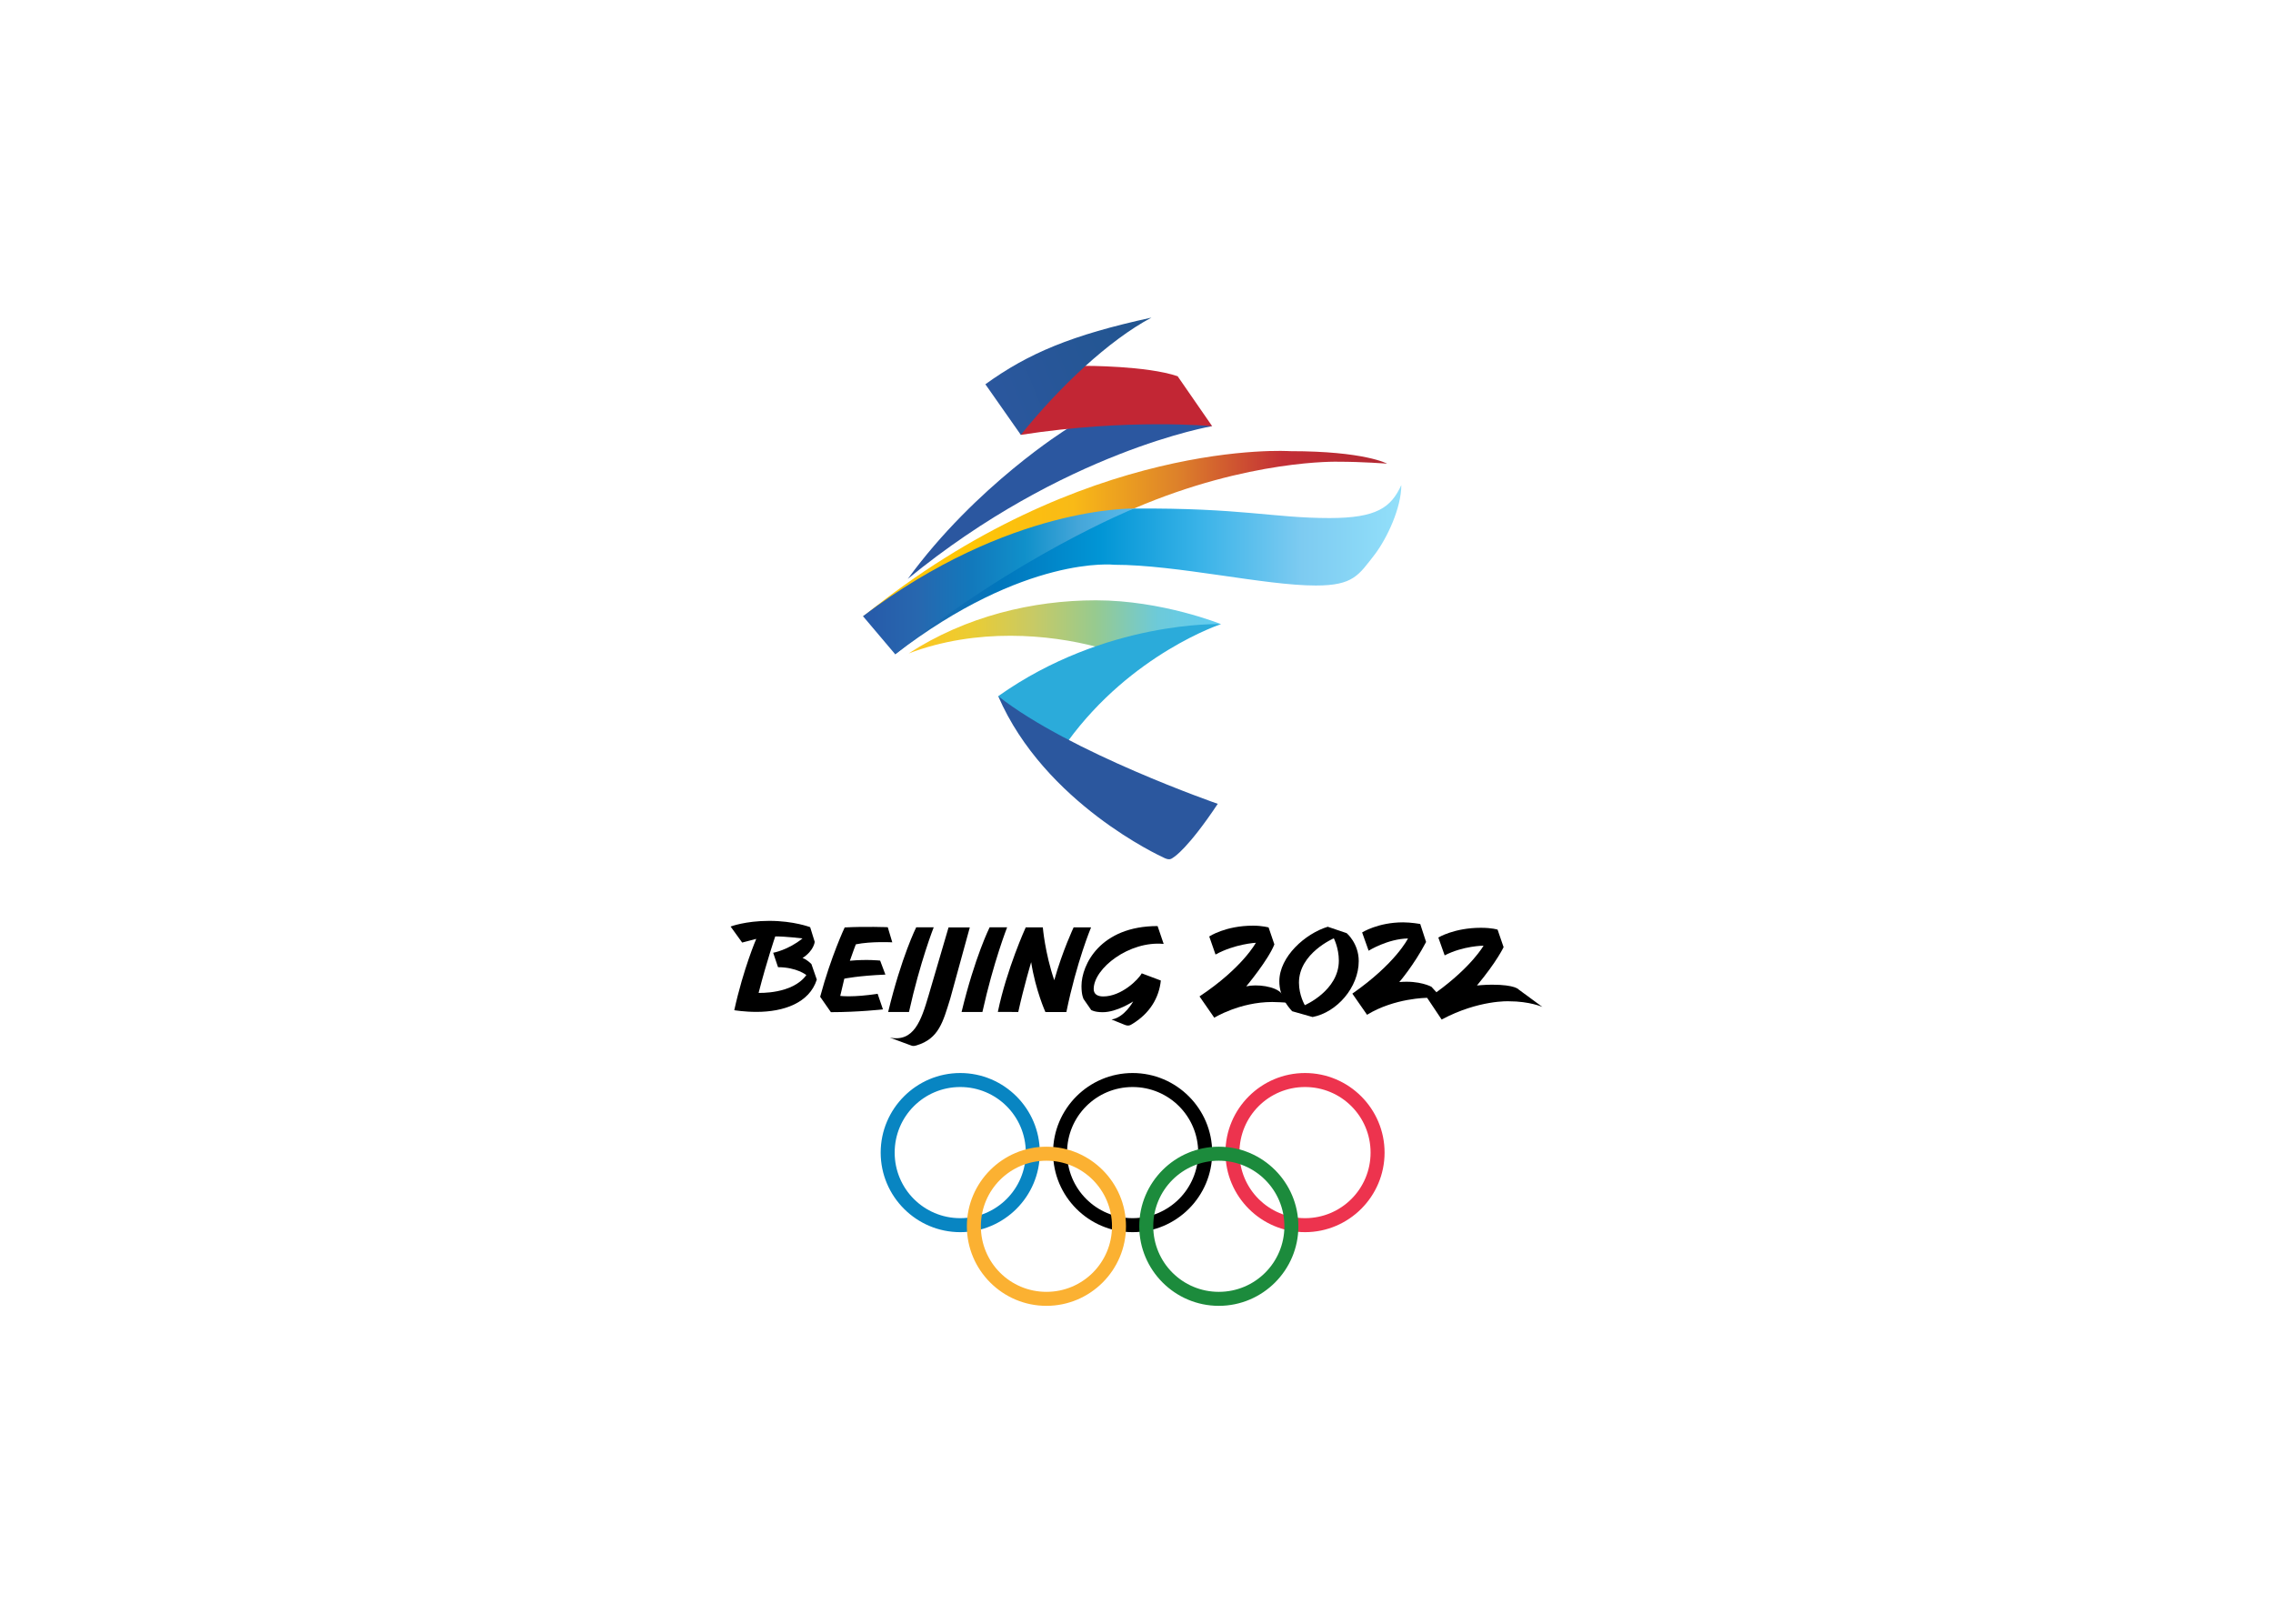 <?xml version="1.0" encoding="UTF-8"?> <svg xmlns="http://www.w3.org/2000/svg" xmlns:xlink="http://www.w3.org/1999/xlink" clip-rule="evenodd" fill-rule="evenodd" stroke-linejoin="round" stroke-miterlimit="1.414" viewBox="0 0 560 400"><linearGradient id="a" gradientTransform="matrix(51.426 -20.607 20.607 51.426 39.404 797.744)" gradientUnits="userSpaceOnUse" x1="0" x2="1" y1="0" y2="0"><stop offset="0" stop-color="#2b579e"></stop><stop offset="1" stop-color="#21558f"></stop></linearGradient><linearGradient id="b" gradientUnits="userSpaceOnUse" x1="2.202" x2="163.749" y1="848.896" y2="848.896"><stop offset="0" stop-color="#ffc606"></stop><stop offset=".2" stop-color="#ffc606"></stop><stop offset=".4" stop-color="#f9ba17"></stop><stop offset=".6" stop-color="#dd812a"></stop><stop offset=".8" stop-color="#c32f36"></stop><stop offset="1" stop-color="#b22731"></stop></linearGradient><linearGradient id="c" gradientUnits="userSpaceOnUse" x1="12.646" x2="168.427" y1="872.695" y2="872.695"><stop offset="0" stop-color="#2762a8"></stop><stop offset=".2" stop-color="#0176bc"></stop><stop offset=".4" stop-color="#0195d5"></stop><stop offset=".6" stop-color="#3ab3e8"></stop><stop offset=".8" stop-color="#7dcbf1"></stop><stop offset="1" stop-color="#93e0fa"></stop></linearGradient><linearGradient id="d" gradientTransform="matrix(83.043 -.516 .516 83.043 2.33 842.391)" gradientUnits="userSpaceOnUse" x1="0" x2="1" y1="0" y2="0"><stop offset="0" stop-color="#275aa9"></stop><stop offset=".2" stop-color="#2767af"></stop><stop offset=".4" stop-color="#1279bc"></stop><stop offset=".6" stop-color="#1090ca"></stop><stop offset=".8" stop-color="#45a6d9"></stop><stop offset="1" stop-color="#5abaea"></stop></linearGradient><linearGradient id="e" gradientUnits="userSpaceOnUse" x1="16.128" x2="112.067" y1="880.174" y2="880.174"><stop offset="0" stop-color="#ffc61c"></stop><stop offset=".2" stop-color="#ebcc33"></stop><stop offset=".4" stop-color="#c8ca65"></stop><stop offset=".6" stop-color="#97ca8f"></stop><stop offset=".8" stop-color="#6dcad9"></stop><stop offset="1" stop-color="#60ccf3"></stop></linearGradient><g fill-rule="nonzero"><g transform="matrix(.8 0 0 .8 210.85 -543.578)"><path d="m15.999 857.736c20.991-28.801 49.001-46.163 49.001-46.163l15.989-10.832 28.747 9.958s-45.659 7.668-93.737 47.037z" fill="#2b57a0"></path><path d="m50.815 813.378c33.001-5.132 58.921-2.679 58.921-2.679l-10.629-15.372c-9.552-3.261-28.572-3.196-28.572-3.196l-20.493 6.031z" fill="#c22634"></path><path d="m91.047 777.272c-24.579 5.346-37.966 11.003-51.149 20.53l10.917 15.576c11.805-14.724 27.143-29.162 40.232-36.106z" fill="url(#a)"></path><path d="m2.165 869.384c68.122-55.312 131.532-50.987 131.532-50.987 23.04 0 29.919 3.848 29.919 3.848s-7.564-.595-14.998-.595c0 0-27.433-.836-62.986 14.423l-32.238 10.058-33.011 17.795z" fill="url(#b)"></path><path d="m12.131 880.947c40.034-30.771 67.487-27.563 67.487-27.563 19.237 0 46.285 6.387 62.017 6.387 11.653 0 13.214-3.217 18.217-9.611 3.772-5.007 8.142-14.28 8.142-21.336-3.142 6.909-7.567 10.172-22.102 10.172-17.332 0-27.099-3.174-60.26-2.923l-31.722 9.8-38.685 21.921z" fill="url(#c)"></path><path d="m2.202 869.213c45.108-34.123 83.43-33.14 83.43-33.14s-35.923 14.538-73.501 44.874z" fill="url(#d)"></path><path d="m16.257 880.689c17.56-11.4 38.154-16.362 57.671-16.362 20.44 0 38.525 7.336 38.525 7.336l-30.174 7.737-8.253-.774c-14.459-3.771-36.645-5.937-57.769 2.063z" fill="url(#e)"></path><path d="m43.852 893.842c33.148-23.478 68.601-22.179 68.601-22.179s-27.447 9.028-47.195 36.106l-8.769 1.289-9.542-11.347z" fill="#2babda"></path><path d="m43.852 893.842c14.283 33.071 50.548 49.517 50.548 49.517 2.178 1.183 2.644.68 3.611 0 0 0 4.3-2.611 13.454-16.363 0 0-45.571-15.777-67.613-33.154z" fill="#2b579e"></path><path d="m-26.627 963.035c-7.429 0-11.936 1.749-11.936 1.749l3.563 4.932 4.336-1.136s-3.939 9.112-6.77 21.969c0 0 3.151.516 6.834.516 8.404 0 16.302-2.759 18.585-9.945l-1.66-4.779s-1.377-1.443-2.732-1.862c3.539-2.297 3.747-4.989 3.747-4.989l-1.402-4.513s-5.018-1.942-12.565-1.942zm1.814 4.787c3.381 0 8.389.621 8.389.621-4.418 3.596-9.026 4.416-9.026 4.416l1.491 4.441c5.777.013 8.72 2.426 8.72 2.426-4.287 5.963-14.7 5.48-14.7 5.48 2.594-10.061 5.126-17.384 5.126-17.384z"></path><path d="m-7.679 991.15-3.305-4.739c3.341-12.451 7.555-21.35 7.555-21.35 6.377-.349 13.267-.069 13.267-.069l1.391 4.651s-6.401-.359-11.216.615c0 0-.844 2.13-1.846 5.061 5.275-.506 9.323-.046 9.323-.046l1.619 4.308c-8.376.347-12.652 1.254-12.652 1.254l-1.253 5.311s4.004.522 11.511-.661l1.641 4.81s-7.661.855-16.035.855z"></path><path d="m9.955 991.094h6.415c3.425-15.455 7.616-26.08 7.616-26.08h-5.384s-4.517 8.985-8.647 26.08z"></path><path d="m10.451 998.982 6.339 2.338c.799.37 1.269.24 1.927.05 6.909-2.064 8.153-7.354 10.338-14.312l6.045-22.004h-6.545l-6.157 20.978c-2.294 7.83-4.563 14.408-11.947 12.95z"></path><path d="m32.567 991.094h6.416c3.425-15.455 7.616-26.08 7.616-26.08h-5.384s-4.517 8.985-8.648 26.08z"></path><path d="m43.735 991.081c2.737-13.244 8.595-26.051 8.595-26.051h5.259s.656 7.922 3.524 16.276c2.571-9.126 5.966-16.268 5.966-16.268h5.368s-4.43 10.55-7.604 26.066h-6.461s-3.017-6.651-4.386-15.352c0 0-2.298 7.727-3.97 15.334z"></path><path d="m76.024 991.161c-2.553 0-3.545-.684-3.545-.684l-2.325-3.35s-.661-1.118-.661-4.012c0-6.586 5.802-18.48 23.44-18.48l1.87 5.497c-10.614-1.005-21.549 7.528-21.549 13.894 0 1.512 1.089 2.28 2.941 2.28 5.585 0 10.816-5.175 11.853-7.112l5.882 2.211c-.539 5.266-3.36 10.086-8.763 13.363-.718.496-1.344.72-2.495.223l-3.923-1.584c3.994-.595 6.662-5.559 6.662-5.559s-4.967 3.313-9.387 3.313z"></path><path d="m110.39 992.859-4.546-6.56c13.234-8.791 17.355-16.52 17.355-16.52s-6.502.357-12.424 3.625l-1.937-5.562s4.961-3.328 13.494-3.328c2.862 0 4.787.547 4.787.547l1.778 5.22c-1.892 4.824-8.662 12.925-8.662 12.925 3.169-.753 9.072-.082 10.919 2.234l2.527.982-.206 1.917-1.409-.164s-2.385-.159-3.83-.159c-10.033 0-17.846 4.843-17.846 4.843z"></path><path d="m157.44 991.956-4.529-6.512c13.399-9.342 17.134-16.989 17.134-16.989-6.27.115-12.121 3.772-12.121 3.772l-1.999-5.625s4.88-3.111 12.621-3.111c2.424 0 5.271.499 5.271.499l1.805 5.545c-3.765 7.172-8.253 12.347-8.253 12.347 6.277-.577 9.906 1.453 9.906 1.453l1.53 1.682c10.914-7.925 14.514-14.337 14.514-14.337s-6.168.003-11.975 2.982l-1.95-5.497s4.903-2.998 13.104-2.998c3.467 0 5.142.564 5.142.564l1.854 5.4s-2.061 4.436-8.206 11.801c0 0 2.531-.244 4.595-.244 7.297 0 8.271 1.505 8.271 1.505l7.284 5.345s-3.894-1.74-10.3-1.74c0 0-9.292-.475-20.723 5.62l-4.468-6.679s-10.008.02-18.507 5.217z"></path><path d="m145.335 964.848c-6.906 2.103-14.91 9.188-14.91 16.796 0 1.983.411 5.395 3.949 9.22l6.287 1.781c7.476-1.426 14.216-9.123 14.216-17.223 0-5.513-3.723-8.607-3.723-8.607zm1.87 3.562s1.547 2.98 1.547 6.883c0 9.203-10.477 13.701-10.477 13.701s-1.805-3.029-1.805-6.931c0-9.082 10.735-13.653 10.735-13.653z"></path></g><g transform="matrix(.363 0 0 .363 216.973 264.334)"><path d="m54 0c-29.767 0-54 24.233-54 54s24.233 54 54 54 54-24.233 54-54-24.233-54-54-54zm0 9.5c24.633 0 44.5 19.867 44.5 44.5s-19.867 44.5-44.5 44.5-44.5-19.867-44.5-44.5 19.867-44.5 44.5-44.5z" fill="#0885c2"></path><path d="m171 0c-29.767 0-54 24.233-54 54s24.233 54 54 54 54-24.233 54-54-24.233-54-54-54zm0 9.5c24.633 0 44.5 19.867 44.5 44.5s-19.867 44.5-44.5 44.5-44.5-19.867-44.5-44.5 19.867-44.5 44.5-44.5z"></path><path d="m288 0c-29.767 0-54 24.233-54 54s24.233 54 54 54 54-24.233 54-54-24.233-54-54-54zm0 9.5c24.633 0 44.5 19.867 44.5 44.5s-19.867 44.5-44.5 44.5-44.5-19.867-44.5-44.5 19.867-44.5 44.5-44.5z" fill="#ed334e"></path><path d="m112.5 50c-29.767 0-54 24.233-54 54s24.233 54 54 54 54-24.233 54-54-24.233-54-54-54zm0 9.5c24.633 0 44.5 19.867 44.5 44.5s-19.867 44.5-44.5 44.5-44.5-19.867-44.5-44.5 19.867-44.5 44.5-44.5z" fill="#fbb132"></path><path d="m229.5 50c-29.767 0-54 24.233-54 54s24.233 54 54 54 54-24.233 54-54-24.233-54-54-54zm0 9.5c24.633 0 44.5 19.867 44.5 44.5s-19.867 44.5-44.5 44.5-44.5-19.867-44.5-44.5 19.867-44.5 44.5-44.5z" fill="#1c8b3c"></path></g></g></svg> 